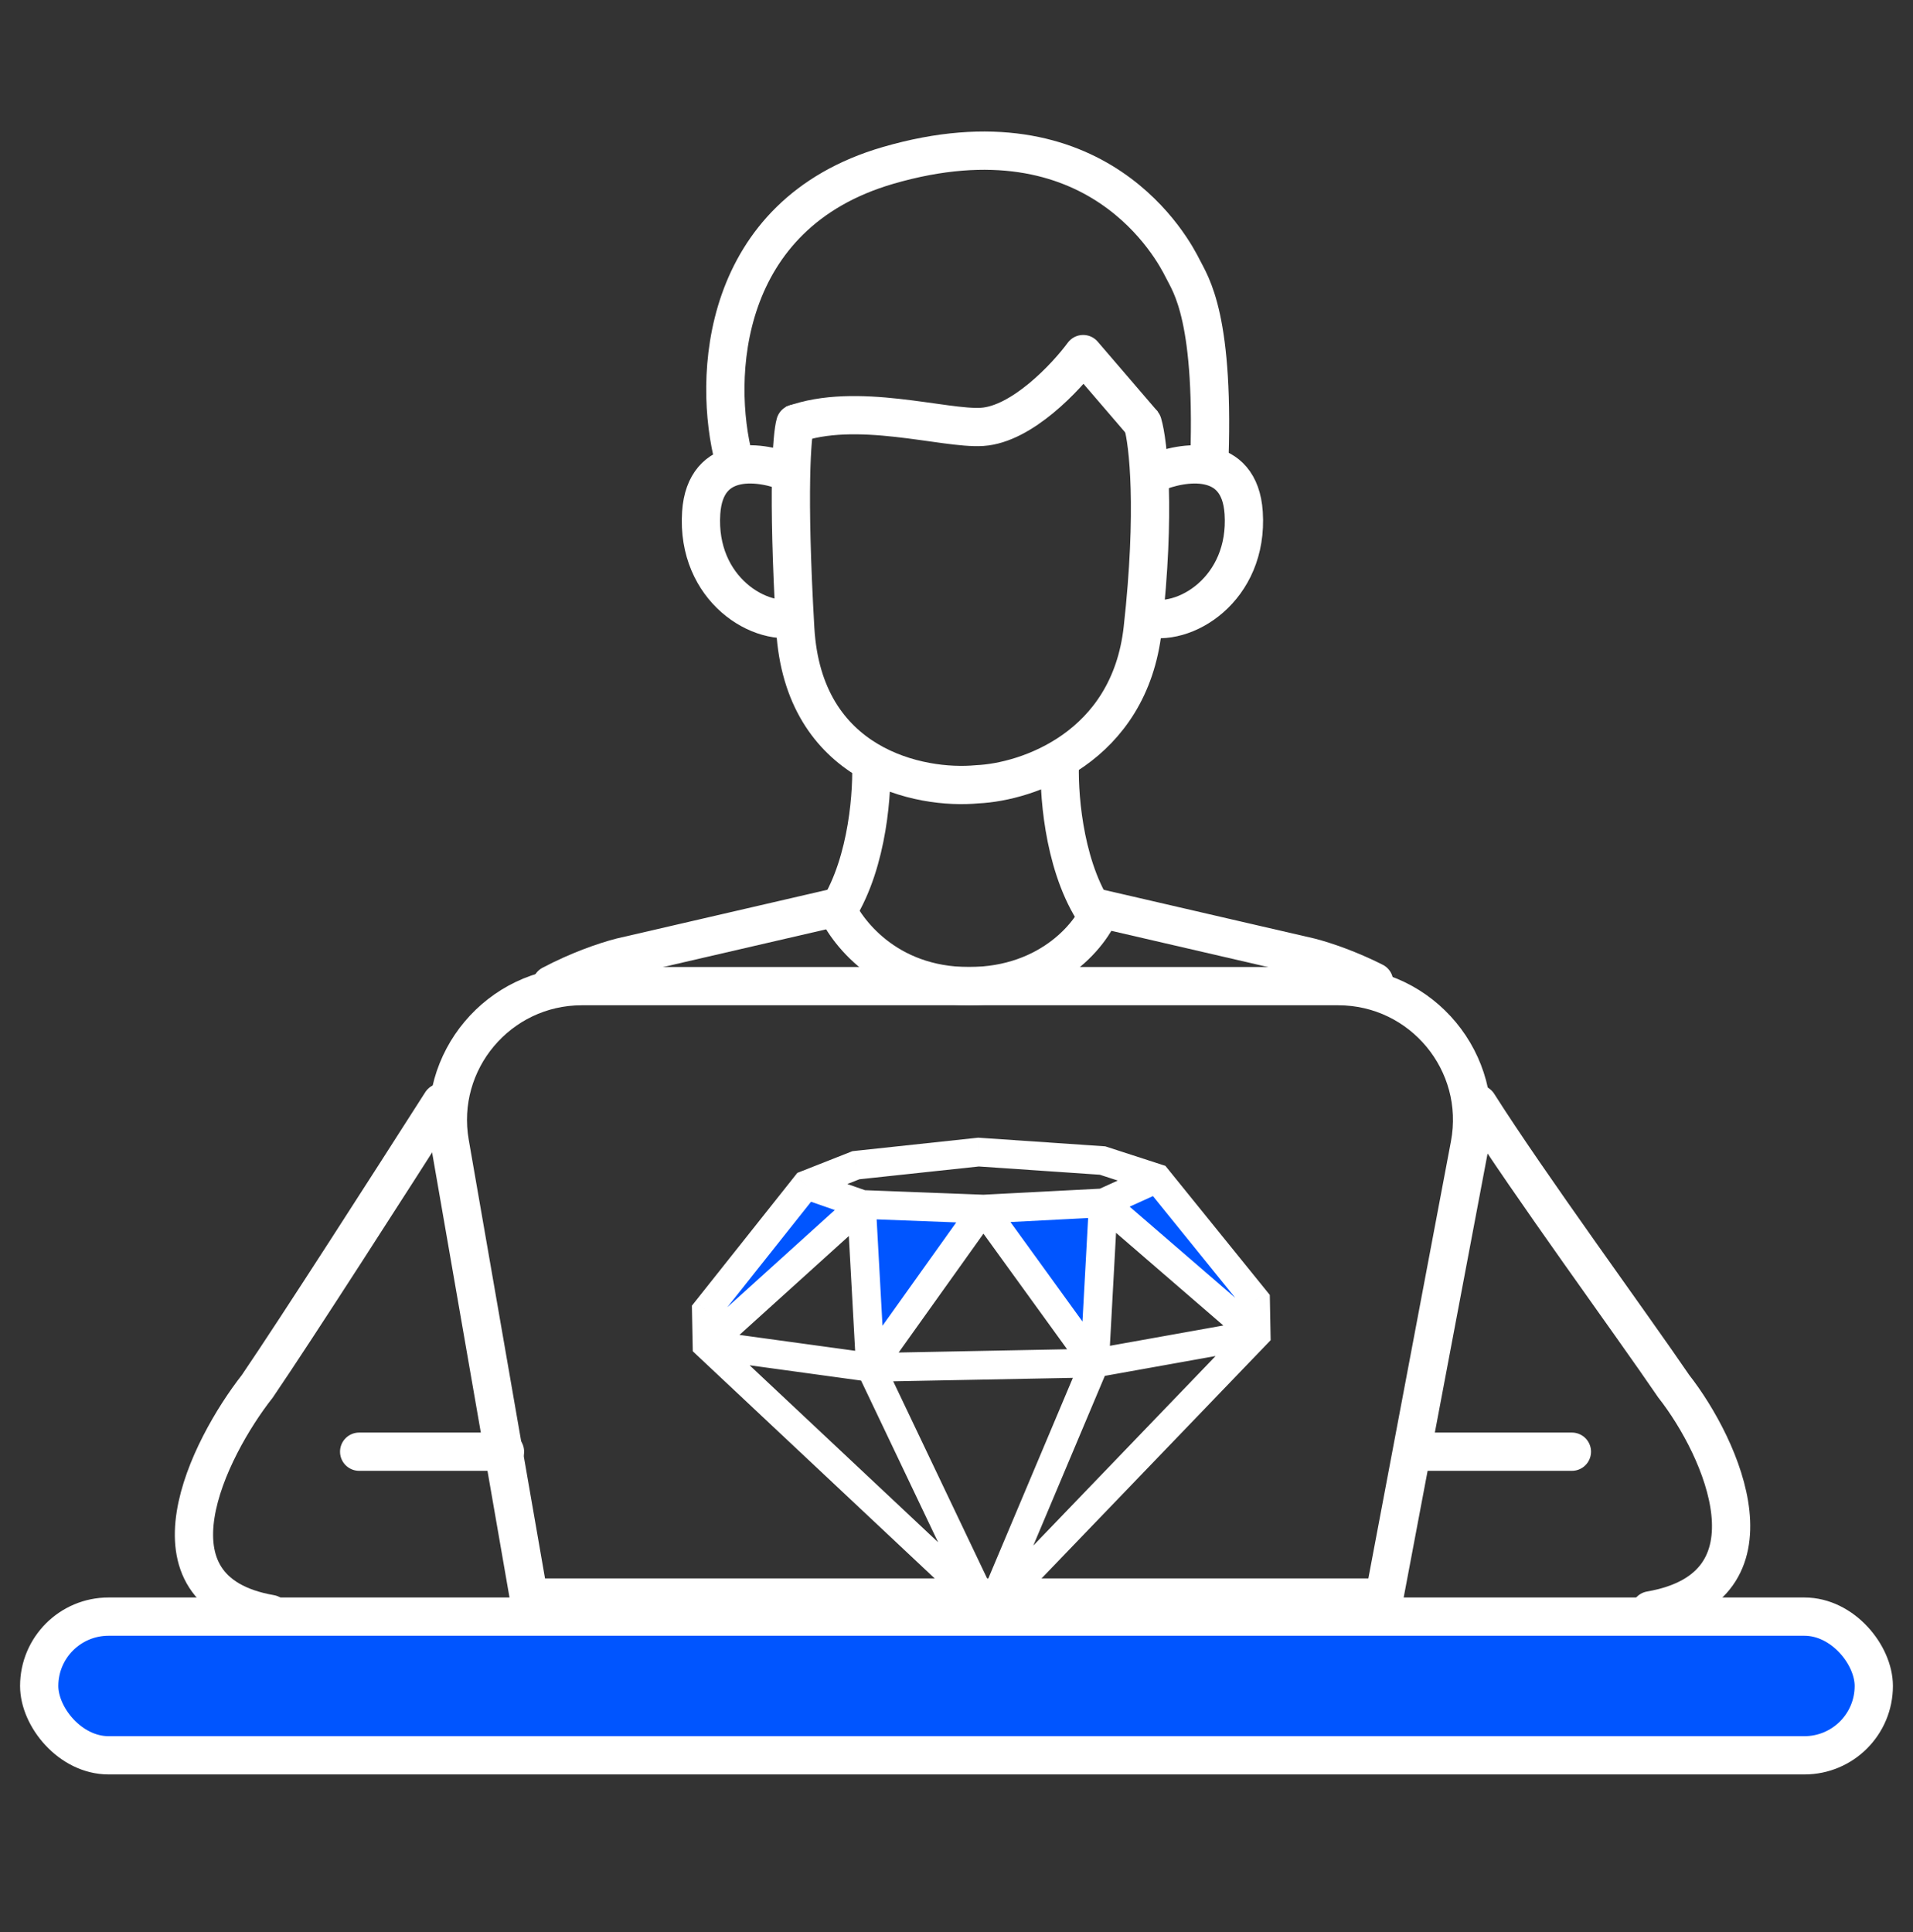 <svg width="100" height="101" viewBox="0 0 100 101" fill="none" xmlns="http://www.w3.org/2000/svg">
<rect x="0" y="0" width="100" height="101" fill="#333333" stroke="none"/>
<path d="M23.517 59.752L27.649 83.514H72.358L76.829 59.853C77.644 55.542 74.338 51.553 69.951 51.553H30.414C26.069 51.553 22.773 55.471 23.517 59.752Z" stroke="white" stroke-width="2"/>
<path d="M43.735 47.43L32.462 50.037C31.572 50.267 30.199 50.75 28.823 51.478M14.148 84.376C7.153 83.159 10.917 75.701 13.452 72.469C15.55 69.387 20.432 61.766 23.073 57.635" stroke="white" stroke-width="2" stroke-linecap="round"/>
<path d="M57.209 47.43L68.481 50.037C69.309 50.251 70.553 50.683 71.829 51.327M86.268 84.186C93.264 82.97 90.026 75.701 87.492 72.469C85.259 69.189 79.922 61.913 77.265 57.719" stroke="white" stroke-width="2" stroke-linecap="round"/>
<path d="M18.775 75.891H26.398" stroke="white" stroke-width="2" stroke-linecap="round"/>
<path d="M82.169 75.891H74.013" stroke="white" stroke-width="2" stroke-linecap="round"/>
<path d="M43.647 47.315C44.166 48.583 46.28 51.553 50.653 51.553C54.978 51.553 57.211 48.698 57.615 47.315" stroke="white" stroke-width="2"/>
<path d="M55.41 39.703C55.324 41.26 55.549 45.014 57.141 47.574" stroke="white" stroke-width="2"/>
<path d="M45.534 39.703C45.62 41.26 45.395 45.014 43.804 47.574" stroke="white" stroke-width="2"/>
<path d="M60.341 24.738C61.811 24.104 64.804 23.631 65.012 26.814C65.271 30.793 61.898 32.869 59.822 32.264" stroke="white" stroke-width="2"/>
<path d="M41.325 24.738C39.855 24.104 36.862 23.631 36.654 26.814C36.395 30.793 39.768 32.869 41.844 32.264" stroke="white" stroke-width="2"/>
<path d="M41.571 22.144C41.398 22.721 41.156 25.673 41.571 32.87C41.986 40.066 48.087 41.289 51.086 41C53.681 40.885 59.043 39.097 59.735 32.87C60.427 26.642 60.024 23.124 59.735 22.144" stroke="white" stroke-width="2" stroke-linecap="round" stroke-linejoin="round"/>
<path d="M38.371 24.046C37.246 19.779 37.627 11.21 46.415 8.65C57.4 5.45 61.379 13.148 61.811 14.013C62.244 14.878 63.541 16.608 63.195 24.652M59.769 22.178L56.621 18.511C55.728 19.721 53.421 22.178 51.345 22.316C49.367 22.448 44.752 20.963 41.431 22.202" stroke="white" stroke-width="2" stroke-linejoin="round"/>
<rect x="2.049" y="84.513" width="95.901" height="7.25" rx="3.625" fill="#0055FF" stroke="white" stroke-width="2"/>
<path d="M36.839 68.512L42.158 61.92C43.334 62.287 45.885 63.023 46.674 63.031L46.73 63.031C47.815 63.042 52.035 63.083 54.932 63.015C57.293 62.959 59.572 62.005 60.417 61.534L65.572 67.752L65.641 69.618L57.622 62.89L57.238 71.087L51.29 63.284L46.194 70.388L45.44 70.988L45.115 62.797L36.939 70.06L36.839 68.512Z" fill="#0055FF"/>
<path d="M44.742 60.915L44.663 60.169L44.562 60.18L44.467 60.217L44.742 60.915ZM42.142 61.94L41.867 61.242L41.679 61.316L41.554 61.474L42.142 61.94ZM51.151 60.228L51.203 59.48L51.137 59.475L51.072 59.482L51.151 60.228ZM57.633 60.67L57.864 59.956L57.776 59.928L57.684 59.922L57.633 60.67ZM60.476 61.592L61.059 61.12L60.919 60.947L60.708 60.879L60.476 61.592ZM65.632 67.968L66.382 67.953L66.377 67.696L66.215 67.496L65.632 67.968ZM65.666 69.765L66.207 70.285L66.422 70.061L66.416 69.751L65.666 69.765ZM36.923 68.513L36.336 68.046L36.168 68.257L36.173 68.527L36.923 68.513ZM36.958 70.31L36.208 70.324L36.214 70.64L36.444 70.857L36.958 70.31ZM51.767 84.218L51.254 84.764L51.794 85.272L52.308 84.738L51.767 84.218ZM45.514 71.484L45.5 70.734C45.245 70.739 45.01 70.873 44.876 71.09C44.742 71.306 44.727 71.576 44.837 71.806L45.514 71.484ZM57.222 71.258L57.913 71.549C58.011 71.315 57.985 71.047 57.843 70.837C57.7 70.627 57.461 70.503 57.207 70.508L57.222 71.258ZM57.218 71.261L56.469 71.22C56.457 71.449 56.55 71.671 56.722 71.823C56.893 71.974 57.125 72.039 57.351 71.999L57.218 71.261ZM65.63 69.754L65.762 70.492C66.047 70.441 66.277 70.231 66.353 69.952C66.43 69.674 66.339 69.376 66.12 69.186L65.63 69.754ZM45.5 71.483L45.398 72.226C45.674 72.264 45.949 72.146 46.111 71.919L45.5 71.483ZM45.035 63.005L45.783 62.964C45.768 62.675 45.587 62.422 45.32 62.312C45.053 62.202 44.746 62.255 44.532 62.449L45.035 63.005ZM44.467 60.217L41.867 61.242L42.417 62.638L45.018 61.612L44.467 60.217ZM51.072 59.482L44.663 60.169L44.822 61.66L51.231 60.974L51.072 59.482ZM57.684 59.922L51.203 59.48L51.1 60.976L57.582 61.418L57.684 59.922ZM60.708 60.879L57.864 59.956L57.402 61.383L60.245 62.306L60.708 60.879ZM66.215 67.496L61.059 61.12L59.893 62.064L65.049 68.439L66.215 67.496ZM66.416 69.751L66.382 67.953L64.882 67.982L64.916 69.779L66.416 69.751ZM36.173 68.527L36.208 70.324L37.707 70.296L37.673 68.498L36.173 68.527ZM41.554 61.474L36.336 68.046L37.511 68.979L42.729 62.406L41.554 61.474ZM52.308 84.738L66.207 70.285L65.126 69.245L51.227 83.698L52.308 84.738ZM36.444 70.857L51.254 84.764L52.281 83.671L37.471 69.763L36.444 70.857ZM45.529 72.234L57.236 72.008L57.207 70.508L45.5 70.734L45.529 72.234ZM56.531 70.967L51.17 83.687L52.552 84.27L57.913 71.549L56.531 70.967ZM44.837 71.806L50.752 84.223L52.106 83.578L46.191 71.161L44.837 71.806ZM57.351 71.999L65.762 70.492L65.498 69.016L57.086 70.522L57.351 71.999ZM56.926 62.843L56.469 71.22L57.967 71.301L58.423 62.924L56.926 62.843ZM66.12 69.186L58.165 62.316L57.184 63.451L65.14 70.322L66.12 69.186ZM36.855 71.053L45.398 72.226L45.602 70.74L37.06 69.567L36.855 71.053ZM44.286 63.046L44.751 71.524L46.249 71.442L45.783 62.964L44.286 63.046ZM44.532 62.449L36.455 69.754L37.461 70.866L45.538 63.561L44.532 62.449ZM41.894 62.648L44.818 63.67L45.313 62.254L42.389 61.232L41.894 62.648ZM57.984 63.566L60.764 62.305L60.144 60.939L57.365 62.2L57.984 63.566ZM45.03 63.715L51.376 63.957L51.433 62.458L45.087 62.216L45.03 63.715ZM46.111 71.919L52.015 63.643L50.794 62.772L44.89 71.047L46.111 71.919ZM51.443 63.956L57.713 63.632L57.636 62.134L51.366 62.459L51.443 63.956ZM50.797 63.647L56.613 71.683L57.828 70.804L52.012 62.768L50.797 63.647Z" fill="white"/>
</svg>

